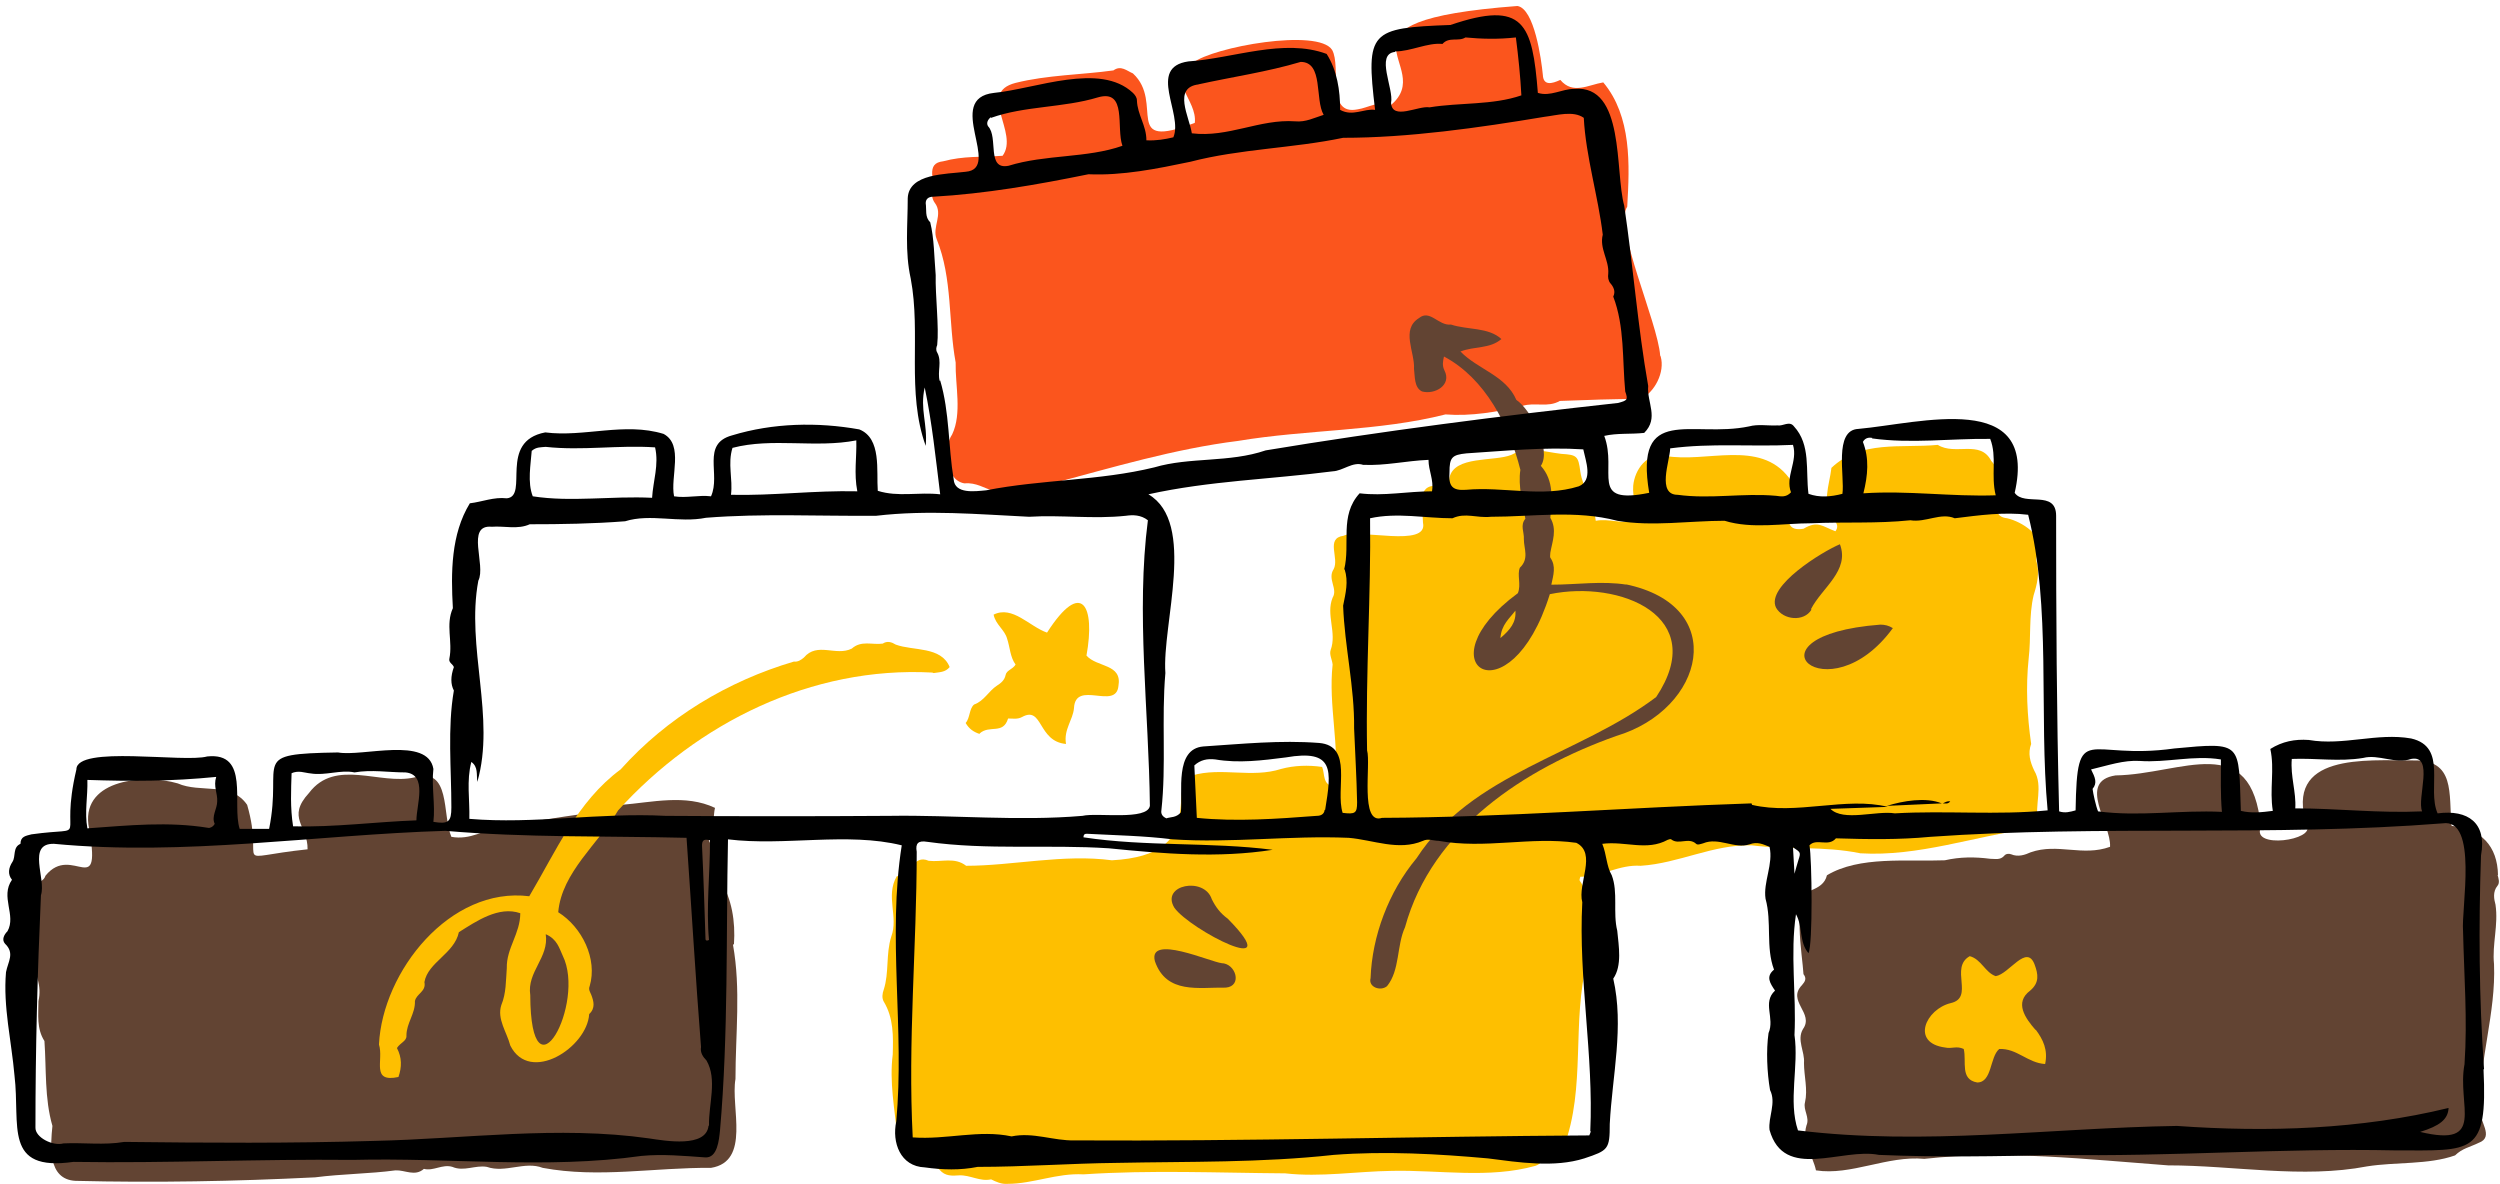 <?xml version="1.0" encoding="UTF-8" standalone="no"?><svg xmlns="http://www.w3.org/2000/svg" xmlns:xlink="http://www.w3.org/1999/xlink" fill="#000000" height="237.2" preserveAspectRatio="xMidYMid meet" version="1" viewBox="-0.6 -1.2 500.7 237.2" width="500.7" zoomAndPan="magnify"><g id="change1_1"><path d="m146.4,187.9c.3-4.6-.4-9-2.8-13-.5-.7-.9-1.5-.5-2.3.8-1.5.1-2.7-.8-3.9-.7-1-1.5-2.2-.8-3.2,1.1-1.6.7-3.3,1.1-4.9-5.9-2.8-12.6-1.1-18.8-.6-1.4.4-2.2,1.8-3.8,1.4-6.7.6-13.3,2-20.1,2.8-3.4.8-6.3,2.9-10.1,2.2-1.9-4.4,0-14.1-7.4-11.9-6.9,1.6-15.8-3.9-21.1,3.1-4.6,5-.2,6.6-.3,11.3-16.1,1.7-8.4,3.9-12.1-8.9-3.2-4.7-9.4-2.3-13.9-4.3-6.5-1.9-19-.9-17.9,8.2,2.9,15.9-3.2,3.6-8.6,10.3-.5,1.7-3.2,1.4-3.2,3.1.6,2.1,0,3.8-1.1,5.5-1.8,5.9,4.3,10.5,2.9,16.5,0,2.7-.4,5.5,1.2,8,.4,5.6,0,11.5,1.6,17-.4,4-1,10.7,4.6,11,15.9.4,32,.1,48-.7,5.4-.7,10.9-.7,16.1-1.4,1.9-.1,3.9,1.3,5.7-.3,1.9.5,3.7-1,5.7-.4,2.3,1,4.6-.4,6.9,0,3.7,1.3,7.6-1.2,11.2.2,11.2,2.1,22.4-.1,33.7,0,8-1.3,3.9-12.1,4.9-17.8,0-9,1.1-18-.5-26.9Z" fill="#624433"/></g><g id="change1_2"><path d="m499.7,174.1c-.1-5.9-3.4-9.3-9.3-9.9-.6-6.5.8-13.3-7.7-13.1-9.5,0-25.9-1.5-21.3,13,1.8,3-11.2,4.8-9.2.4-1.8-19.7-15.8-10.6-29.1-10.4-7.8,1.2-.8,9.8-1.1,14.3-5.5,2-10.5-.8-15.9,1.1-1.1.5-2.5,1-3.9.4-.5-.2-1.1-.1-1.4.3-.8.9-1.8.6-2.8.6-3.1-.4-6-.4-9.1.3-7.6.3-17.1-.9-23.6,3-.4,1.7-1.7,2.4-3.1,3-4,1.5-1.8,13-1.6,16.8.7.9.3,1.5-.3,2.2-3.1,3.2,2.5,5.6.2,8.8-1.3,2.2.4,4.5.2,6.8,0,2.6.8,5.3.2,7.9-.4,1.5,1,3,.3,4.6-1,3.3,1.3,6.1,1.9,9,7,1.1,14.3-3,21.7-2.3,16.2-1.8,32.6.1,48.8,1.3,13.3,0,26.9,2.7,39.9.2,5.6-.9,12.3-.3,17.6-2.2,1.4-1.4,3.1-1.7,4.7-2.5,3.3-1.2,0-4.4.3-6.8-.2-9.8,3.2-19.2,2.8-29-.4-4,.9-7.8.3-11.9-.3-1.1-.6-2.6.4-3.8.5-.6.2-1.5,0-2.2Z" fill="#624433"/></g><g id="change2_1"><path d="m406.3,164.3c.5,0,.9-.4,1.3-1-.8-3.2,1.1-7-.8-10.2-.8-1.7-1.3-3.4-.6-5.3-.8-5.6-1.1-11.4-.5-17.1.5-4.2,0-8.5,1-12.7.7-2.2,1.2-4.4.6-6.6-.2-.7,0-1.3.5-1.9,1-3.4-3.4-6.2-6.4-6.9-4.9-.5.8-7.2-3.2-11.5-2.2-4.3-7.2-1-10.7-3.2-7.3.7-15.4-1-21.3,4.6-.4,3.5-2.1,7.3.5,10.4.7.8.9,1.5.3,2.3-2.7-1-3.5-2.2-6.4-.5-6.2,1-.4-7.5-2.9-10.2-5.9-7.8-16.6-2.9-24.8-4.4-3.6-.7-6.1,2.7-6.4,6-.2,2.4.9,4.6.3,7-2.6.7-5.1-.5-7.8,0-.4-3.6-2.6-6.5-3.1-9.9-.4-3.1-.7-3.3-3.8-3.5-3.4-.4-6.7-1.6-10,.2-3.4,1.4-11.5.1-12.4,4.6,0,1.7-2,1.4-3.2,1.6-3.5.3-2.1,5-2.1,7.4,1.1,5.1-12.9,1.1-15.9,2.6-3.7.5-.8,4.5-2,6.7-1.3,2,.9,3.9-.2,5.7-1.4,3.4.9,7-.4,10.5-.3.9.3,1.9.4,2.9-.9,8.2,1.5,16.4.4,24.5-2.5-.4-1.9-2.5-2.5-4-2.8-.4-5.6-.3-8.2.4-5.9,1.9-12-.4-17.8,1.3-5.6,2.1,3.8,15.9-16.1,17-9.7-1.3-19.9,1.1-29.2,1.1-2.3-1.8-4.9-.7-7.5-1-3.2-1.4-3.6,3.1-6.4,3.1-2.3,4,.4,8.1-1.1,12.1-1.1,3.5-.4,7.2-1.5,10.6-.3.8-.4,1.7,0,2.4,2,3.3,1.9,7,1.8,10.6-.7,5.5.4,10.9.9,16.3-.3,2.6.9,4,3.5,4.5,1.7,0,1.9,2.1,3.6,1.9.5,0,1.1,0,1.4.4,1.1,1.3,2.5,1.2,3.9,1.1,2.2-.1,4.2,1.3,6.4.8,1,.5,2.1,1,3.3.9,5.1,0,9.9-2.2,15.2-1.9,13.5-.9,26.9-.3,40.4-.2,7.1.8,14.3-.4,21.4-.5,9.5-.2,19.4,1.6,28.7-1,2.6-.8,2.2-4.9,5.7-3.8,4.5-11.9,1.5-25,4.7-37.3,1.1-2.7-1-5.7.5-8.3-.3-2.5-.4-5.5-2-7.7-.1-.1,0-.5.1-.8,4.3,0,7.8-2.5,12.1-2.2,7.7-.5,14.5-4.3,22.2-4.1,7.2.9,14.5.1,21.8,1.6,11.6.7,22.8-3.4,34.3-5Z" fill="#febf00"/></g><g id="change2_2"><path d="m186.4,133.6c1.1-.2,2.3-.1,3.2-1.2-1.7-4.2-7.3-3.2-10.8-4.5-.8-.5-1.7-.8-2.6-.2-2.1.3-4.3-.7-6.2,1-3.2,1.6-6.9-1.4-9.6,1.8-.6.5-1.2.9-2,.8-13.2,3.9-25.4,11.2-34.7,21.6-8.7,6.4-13,16.5-18.3,25.4-15.9-2-29.4,15.1-30.1,29.7,1,3.1-1.7,7.7,3.9,6.5.7-2,.7-3.9-.3-5.8.7-1.1,2-1.4,1.9-2.5,0-2.5,1.8-4.4,1.7-6.9.3-1.5,2.3-1.9,1.9-3.8.7-4,6-5.7,6.9-10,3.5-2.2,8-5.3,12.3-3.8,0,4.1-2.8,7-2.7,11-.2,2.5-.1,5-1.1,7.4-.9,2.8,1.1,5.4,1.8,8.1,3.9,7.8,15.4.4,15.8-6.3,1.3-1.2.9-2.6.4-3.9-.2-.5-.6-1-.3-1.7,1.6-5.4-1.5-11.8-6.3-14.8.7-8,8.1-13.8,12-20.4,15.9-17.5,38.7-28.9,62.9-27.6Zm-74.3,56.6c4.7,9.5-6.4,30.1-6.5,7.9-.7-4.7,3.8-7.5,3.1-12.2,2.3,1,2.7,2.8,3.4,4.3Z" fill="#febf00"/></g><g id="change2_3"><path d="m195.6,145.7c2-1.8,4.7.3,5.7-3,1,0,1.9.2,2.8-.3,4.2-2.3,3.1,4.9,8.8,5.4-.5-2.9,1.4-4.8,1.6-7.2.3-5.7,8.4.5,8.9-4.4.8-4.5-4.3-3.7-6.4-6.1,1.8-9.9-.9-15.5-7.9-4.6-3.5-1.2-6.9-5.5-10.7-3.6.4,2,2.2,3,2.7,4.8.6,1.8.6,3.7,1.7,5.2-.6,1-1.8,1.1-2,2.1-.2,1-.9,1.6-1.7,2.1-1.7,1.1-2.6,3.1-4.6,3.8-1,.8-.8,2.7-1.7,3.7.7,1.2,1.6,1.8,2.8,2.2Z" fill="#febf00"/></g><g id="change2_4"><path d="m407.1,205.1c-2.1-2.4-4.3-5.5-1.1-7.9,1.9-1.6,1.6-3.3.9-5.2-1.6-4.3-5.1,1.9-7.8,2.3-2.1-.7-2.9-3.4-5.2-4-4.1,2.3,1,8.3-3.8,9.4-5,1.2-8.1,8-1.1,8.9,1.3.3,2.3-.4,3.7.3.6,2.5-.8,6.1,2.7,6.7,3,0,2.5-5.1,4.4-6.7,3.5-.2,5.7,2.8,9.2,3,.6-2.8-.4-4.9-1.9-6.9Z" fill="#febf00"/></g><g id="change3_1"><path d="m331.9,70c-.5-6.7-9.3-25.9-6.6-29.8.5-8.4.9-18.1-4.8-24.9-3,.5-6.1,2.5-8.6-.5-1.7.8-3.4,1.2-3.5-1-.3-3.1-1.7-13.3-5.1-13.8-40.8,3.1-15.6,11.8-25.4,19.9-2.1-1.1-4.5.5-6.6.8-6.4,1.3-3.2-8.5-5.1-11.9-2.8-4.4-23.9-.6-27.9,2.6-5.4,3.7.9,7.3.4,12-14.8,5.7-6-4-12.4-9.9-1.2-.5-2.4-1.7-3.9-.6-6.5.9-13.2.9-19.6,2.5-7.8,2,.8,10-2.6,14.6-4.3.3-7.8,0-11.9,1.1-1.7.2-2.3,1-2.2,2.7.5,1.9-.7,3.9.5,5.6,1.8,2.3-.6,4.9.4,7.3,3.2,7.9,2.3,16.6,3.8,24.7-.1,4.6,1.3,10.2-.7,14.4-1.8,2.6-1.4,9.1,2.4,9.8,2.5-.2,4,1,6.1,1.6,1.7-.4,3.3-1.1,5.1-.3,2.2-1,3.7-1.4,6.2-1.2,12.4-3.3,24.7-7,37.5-8.6,13.8-2.3,28.1-1.9,41.5-5.3,5.1.4,10.4-.5,15.4-1.7,2.5-.8,5.1.4,7.5-1,5.4-.2,10.8-.4,16.2-.4,2.8-1.3,4.9-5.4,4-8.5Z" fill="#fb551d"/></g><g id="change1_3"><path d="m325.2,115.9c-5-.8-10,0-15.1,0,.4-1.9,1-3.7-.2-5.4-.1-.2,0-.6,0-1,.4-2.3,1.4-4.6,0-7,.3-3.6.8-7.4-1.9-10.4,2.2-3.2-2-11.3-4.9-13.2-2.1-4.9-7.7-6.1-11.2-9.7,2.8-1.1,5.9-.5,8.2-2.5-2.6-2.4-6.8-1.8-10.1-2.9-2.5.3-4.2-3.1-6.4-1.3-3.7,2.3-.8,6.8-1,10.2.2,1.5,0,3.7,1.6,4.5,2.6.7,6-1.3,4.5-4.2-.5-1-.3-1.9-.1-2.8,8.3,4.4,13.1,13.9,15.3,22.7-.5,3.3.5,6.7,1,9.8-1.1,1.3-.2,2.7-.3,4.1,0,1.9,1.1,3.9-.8,5.7-.6,1.4.3,3.4-.4,5.1-19.6,14.4-1.6,25.9,6.4.2,14-2.9,32.1,4.4,21.3,20.6-15.5,11.7-36.9,15.2-48,32.3-5.6,6.7-8.9,15.6-9.2,24-.5,1.8,2,2.7,3.3,1.6,2.6-3.2,1.9-8.1,3.6-11.8,5.4-19.7,24-31.8,42.3-38.3,17.7-5.3,22.8-26.1,1.8-30.4Zm-25.3,10.7c.2-2.7,1.8-3.9,3-5.5.2,2.3-1,3.8-3,5.5Z" fill="#624433"/></g><g id="change1_4"><path d="m362.1,120.8c2.2-4.3,7.8-7.7,5.8-13-3.4,1.4-14.9,8.4-12.8,12.7,1.4,2.5,5.6,2.9,7.1.4Z" fill="#624433"/></g><g id="change1_5"><path d="m376,123.9c-28.6,2.2-10.5,18.5,2.5.7-.8-.5-1.6-.7-2.5-.7Z" fill="#624433"/></g><g id="change1_6"><path d="m244.1,191.7c-2.2-.2-14.8-5.9-13.4-.4,2.3,6.7,8.9,5.2,14.2,5.3,3.4-.3,2-4.9-.9-4.9Z" fill="#624433"/></g><g id="change1_7"><path d="m245.3,182.8c-1.5-1.1-2.4-2.3-3.2-3.9-1.5-4.6-10.3-2.9-7.5,1.7,3.1,4.4,22.9,14.6,10.7,2.2Z" fill="#624433"/></g><g id="change4_1"><path d="m496.9,212.9c-1-14.2-1.1-28.6-.6-42.8,1.2-6.5-2.6-9.2-8.7-8.4-2.2-5,2.1-13.3-5.3-15-6.8-1.2-13.6,1.5-20.5.3-2.8-.2-5.3.3-7.7,1.8.9,4.1-.2,8.1.5,12.4-2.3.3-4.3.5-6.4,0-.5-13.7.5-13.8-13.3-12.5-17.7,2.5-19.5-5.9-19.8,12.4-1.1.3-2.1.6-3.3.2-.5-19.7-.6-39.5-.6-59.2,0-5.3-6.4-1.8-8.3-4.6,4.8-20.8-19-13.9-31.3-12.8-5,.2-2.7,9.6-3.2,13-2.3.6-4.6.8-6.8,0-.6-4.7.5-9.8-2.9-13.5-.9-1.2-2.2,0-3.3-.2-1.9.1-3.9-.3-5.7.2-11.5,2.4-23-4.6-20,13.3-12.2,2.5-6.3-4.2-9-11.4,2.6-.6,5.3-.3,8-.6,3-3,.5-6.1.8-9.4-2.1-11.9-3-24-4.8-36.1-1.9-6.8.2-24.3-10-23.4-2.5,0-4.8,1.6-7.3.8-1.1-13.9-2.8-18.6-17.5-13.6-16.1.6-17,1.2-15.1,17-2.2-.3-4.5,1.4-7,0,0-3.9-.6-7.9-2.7-11.2-8.6-3.2-18.7.9-27.7,1.5-8.3,1.2-1,10.5-3,15.2-1.7.4-3.4.7-5.4.6,0-3-1.8-5.1-1.9-8,0-.6-.4-1.1-.8-1.5-6.6-6.2-19.5-.8-27.8,0-10.1,1.1,1.7,15.2-5.7,15.8-3.9.5-11.4.3-11.6,5.3,0,5.4-.6,10.7.6,16.1,2.1,11.1-.9,22.7,3,33.5.4-4.5-1.2-7.3-.2-11.7,1.5,7.2,2.2,14.2,3.1,21.4-4.3-.5-8.4.6-12.5-.7-.3-4,.8-10.5-3.7-12.3-8.4-1.5-17.3-1.3-25.5,1.2-6.2,1.7-2.2,7.8-4.2,12.2-2.5-.3-4.9.4-7.4,0-.8-3.9,2-10.3-2.1-12.5-7.8-2.4-15.9.7-23.7-.3-9.5,1.8-3.2,12.8-7.7,13.2-2.6-.3-4.9.7-7.4,1-3.8,6.2-3.8,13.9-3.4,21-1.5,3.3,0,6.7-.7,10.1-.2.8.7,1.1.9,1.7q-1,2.8,0,4.7c-1.3,7.5-.5,15.7-.5,23.4,0,2.9-.6,3.4-3.6,2.9.4-3.4-.4-7.1,0-10.6-1.1-6.6-14.2-2.4-19.1-3.3-18,.3-11,1.4-13.8,15.3h-5.9c-1.6-5,2.1-15.4-6.5-14.5-4.6,1.3-26.2-2.3-26.2,2.6-3.6,15.3,3.2,11.3-9,13-1.1.3-2.2.4-2.2,1.9-1.6.7-.9,2.5-1.6,3.6-.8,1.2-1,2.5-.1,3.6-2.4,3.4.9,7.1-.9,10.3-.7.7-1.2,1.7-.5,2.5,2,1.9.6,3.6.2,5.7-.6,6.9,1.1,13.8,1.7,20.7,1.2,10-2.3,19.3,11.8,17.3,18.6.3,37.3-.6,56-.4,19.2-.5,38.7,1.9,57.8-.8,4.2-.4,8.5,0,12.7.3,2.5.2,2.8-3.5,3-5.4,1.7-19.3,1.2-39.4,1.6-58.3,11.3,1.4,23.9-1.5,34.8,1.2-2.9,18.3.6,36.9-1.1,55.3-.9,4.2.8,9,5.7,9.2,3.6.5,7.1.6,10.6-.1,9.3,0,18.6-.7,27.9-.8,14.5-.3,28.8,0,43.4-1.6,10.3-.8,20.9-.2,30.9.7,6.2.8,13.3,1.9,19.3,0,4.8-1.6,5.1-1.8,5.1-6.9.5-9.7,2.9-19.5.7-29.1,1.8-2.6,1.1-6.5.8-9.6-.9-3.6.2-7.7-1.1-11.1-1.1-1.9-1-4.1-1.9-6.3,4.6-.6,8.9,1.5,13.1-.8.2-.1.6-.2.7-.1,1.5,1.2,3.5-.5,5,.9.3.3,1,0,1.4-.1,3.1-1.3,6.3,1.2,9.3.2,1.6-.6,2.7,0,4,.5.8,3.4-1.3,7.1-.8,10.4,1.3,4.7,0,9.7,1.7,14.2-1.7,1.4-.8,2.7.2,4.2-2.6,2.4,0,5.5-1.3,8.5-.5,3.5-.3,7.9.3,11.4,1.3,2.6-.4,5.4-.1,8,2.9,10.3,14.5,3.5,21.9,5,11.8.5,23.8.3,35.6,0,22.6.4,45.2-1.4,67.9-.9,15.5,0,18.4,1,17.6-16.2Zm-38.5-62.1c4.8-.2,9.5.6,14.3-.2,3.1-.8,6.5,1.3,9.6.2,4.7-.9,1.1,7.9,2.2,10.5-8.7.4-16.8-.6-25.4-.6.2-3.3-1-6.4-.7-9.9Zm-30.5.4c5.5.4,10.8-1.2,16.3-.3,0,3.6-.1,6.9.2,10.5-8.4-.4-16.6,1-24.8-.1-.4-.9-1-3.6-1.1-4.5,1-1.2.5-2.3-.3-3.9,3.4-.8,6.5-1.9,9.8-1.7Zm-53.6-64.6c7.9,1.1,15.8,0,23.7.1,1.4,3.6.1,7.3,1.1,11.3-9,.3-17.6-1-26.5-.4.9-3.6,1.2-7-.1-10.3.5-.9,1.3-.9,1.9-.8Zm-40.4,2c8.3-1.1,16.3-.3,24.6-.7,1,3.3-1.6,6.4-.4,9.5-1,1.1-2.1.8-3,.7-6.6-.6-13.1.7-19.7-.2-4.2,0-1.6-6.7-1.5-9.2Zm-55.1-79.5c3.2,0,6.5-1.8,9.5-1.5,1.3-1.5,3.2-.4,4.6-1.3,3.2.3,6.5.4,10.1,0,.5,3.9.9,7.8,1.1,11.6-5.8,2-12.3,1.4-18.4,2.4-2.2-.4-7.5,2.7-7.7-.9.6-2.8-3.2-9.8.8-10.2Zm-39.4,6.6c6.8-1.5,13.8-2.5,20.5-4.5,4.6,0,2.8,7.5,4.6,10.6-1.9.6-3.6,1.5-5.7,1.3-7.1-.5-13.4,3.3-20.7,2.4-.5-3.3-3.9-9.2,1.4-9.8Zm-41.5,6.7c6.7-2.4,14.5-2,21.4-4.1,5.9-1.7,3.6,6.1,4.9,9.7-7.1,2.5-15.4,1.7-22.8,4-4.5.9-2-5.7-4.1-7.9-.4-.6-.1-1.3.5-1.8Zm-10.3,52.7c-.5-1.9.5-3.9-.5-5.7-.3-.5-.2-1,0-1.5.4-3.5-.4-10-.3-14-.3-3.5-.3-7.4-1.1-10.6-1.1-1-.7-2.5-.9-3.8,0-.8.5-1.3,1.5-1.3,10.5-.6,20.8-2.4,31.1-4.5,6.8.3,13.7-1.1,20.4-2.5,10-2.6,20.6-2.7,30.6-4.8,13.1,0,27.1-2,40.3-4.2,2.5-.3,5.8-1.3,7.9.2.4,7.7,2.9,15.8,3.8,23.4-.7,2.8,1.3,5.1,1.1,7.8-.1.7,0,1.4.4,1.9.7.8,1.1,1.7.6,2.7,2.3,6,1.8,12.7,2.4,19,.6,1.7.4,1.8-1.4,2.3-23.6,2.6-47.1,5.6-70.6,9.5-7.3,2.5-15.2,1.3-22.3,3.4-11,2.7-22.5,2.4-33.7,4.6-2.2.2-6.3.8-6.5-2.2-1.1-6.6-.8-13.4-2.7-19.8Zm128,21.1c-7.3,2.3-15.1,0-22.6.7-2.8.2-3.5-.8-3.3-3.5,0-3,.5-3.5,3.4-3.8,7.8-.5,15.6-1.3,23.4-.8.5,2.4,2,6.2-.9,7.4Zm-46.9,16.6c.8,2.5.2,4.8-.3,7.3.3,8.2,2.3,16.3,2.2,24.6.2,4.9.5,9.8.6,14.8,0,2.2-.4,2.4-2.9,2.1-1.5-4.8,2.2-13.4-4.7-14-7.8-.6-15.5.2-23.2.7-5.8.5-4.1,9.1-4.5,13.2-.9,1.1-2.1.9-2.9,1.2-.9-.4-1.1-1-1-1.6,1-9.1,0-18.3.8-27.5-.7-9.8,6.3-30.1-3.4-35.8,12.2-2.7,24.5-3,36.9-4.6,2.1-.1,4-2,6.1-1.3,4.5.2,8.5-.8,13.1-1,0,2.2,1.1,4,.7,6.3-4.9,0-9.7,1-14.5.4-4.1,4.5-1.8,10.1-3.1,15.3Zm-4,48.2c-.1.9-.8,1.2-1.6,1.2-7.9.6-16.1,1.2-24,.4-.2-3.5-.3-7-.5-10.5,1.2-1.1,2.6-1.4,4.2-1.2,4.7.8,9.4.2,14.1-.4,9.8-1.7,9.2,2.5,7.9,10.5Zm-118.6-72.5c8-2.1,16.6.1,24.8-1.5.1,3.4-.5,6.6.2,10.2-8.6-.2-16.9.9-25.3.7.4-3.2-.7-6.2.3-9.4Zm-40.2.6c.9-.8,1.8-.7,2.8-.8,7.3.8,14.6-.4,21.9.1.8,3.5-.4,6.7-.6,10.1-8.2-.4-16.2.9-23.9-.3-1.1-2.8-.4-6.4-.2-9.2Zm-48.2,64.6c1.5-.7,2.7-.1,3.9,0,3,.5,6-.8,8.8-.2,3.4-.6,6.8,0,10.2,0,4.5.4,2.2,6.5,2.2,9.6-8.2.3-16.3,1.4-24.7,1.2-.6-3.8-.4-7.3-.3-10.7Zm-40.9,1.3c8.9.3,16.8.3,25.9-.6-.6,1.9.3,3.3.2,4.9,0,1.5-1.2,3-.5,4.5-.3.6-1,.9-1.3.8-8-1.3-15.8-.5-24.2.1-.6-3.2.1-6.4,0-9.7Zm124.5,69.3c-.5,4.4-8.6,3-11.9,2.5-18.2-2.6-36.8.1-55.1.5-16.7.5-33.3.4-50,.2-4.1.7-8.2.1-12.2.3-2.1.6-5.7-1.2-5.6-3.2,0-15.6.4-31,1.1-46.5,1.1-3.3-2.9-10.4,2.6-10.3,26.2,2.5,52.3-1.8,78.4-2.6,16.1,1.4,32.2,1,48.3,1.4,1,14.2,1.8,27.9,2.9,41.9-.2,1.1.4,2,1.1,2.7,2.2,3.8.4,8.8.5,13Zm.2-37.3c-.7.4-.8,0-.8-.1-.2-6.2-.4-12.5-.7-18.7,0-.9.2-1.5,1.6-1.1,0,6.8-.8,13.5-.2,20Zm35.9-24.8c-15,.1-29.7.1-44.7,0-13.2-.7-26.3,1.7-39.3.6.1-3.9-.6-7.6.4-11.4,1.4,1,1,2.5,1.2,4,3.7-12.9-2.3-27,.2-40.3,1.6-3.1-2.6-11.3,2.7-10.8,2.5-.2,5.2.6,7.6-.5,6.2,0,12.7-.1,19.1-.6,5.1-1.6,10.8.4,16.2-.7,11.4-.9,22.6-.3,34.1-.4,10.2-1.2,20.4-.3,30.6.2,6.4-.4,12.9.5,19.4-.2,1.4-.2,3-.2,4.4.9-2.4,18.5.2,38.3.4,57.2-.5,3-10.6,1.3-13.5,2-12.9,1.1-25.8-.2-38.6,0Zm140.6,63.1c0,.3-.2.6-.3.9-34.2.2-68.8,1.2-103.1,1-4.2.1-8.3-1.7-12.6-.8-6.5-1.4-13,.7-19.8.2-1-19.3.8-38,.8-57.2-.3-1.7.3-2.3,2.1-2,12.1,1.7,24.3.5,36.4,1.3,10.9,1.1,21.9,2,32.8.3-12.5-1.6-25.4-.6-37.9-2.5,0-.8.5-.7.9-.7,5.6.3,11.3.4,16.9,1.1,11.8.8,23.5-.8,35.3-.3,4.9.4,10,2.7,14.9.6,1-.5,2.1,0,3.1,0,9.4,1.7,18.4-.9,27.6.4,4.2,2.1.2,8.2,1.2,11.9-.8,15.3,2.3,30.6,1.6,45.9Zm32.2-65.6c-24.6.8-49.3,2.8-74,2.9-4.5,1.5-2.2-10.8-3-13.5-.3-15.6.8-31.2.6-46.5,5.4-1.2,11.1,0,16.5,0,2.6-1.2,4.8,0,7.7-.3,8.3,0,17-1.4,25.3.8,7,1.2,14.5,0,21.5,0,5.5,1.7,11.7.5,17.4.5,6.6-.3,13.1.1,19.8-.6,3.1.5,6.1-1.6,8.9-.4,4.8-.6,9.9-1.3,14.7-.7,4.7,18.5,2.1,39.8,3.9,59.2-10.1,1-20.4,0-30.6.6-3.7-.6-10.3,1.7-12.9-.9,3.9-.1,7.7-.3,11.5-.4h0c-8.4-2.1-18.3,1.7-27.2-.4Zm9.4,11.3c-.3.9-.5,1.8-.8,2.8-.1-1.7-.2-3.4-.3-5.3,1.5,1,1.6,1,1.1,2.5Zm133.4,40.9c-1.6,8.3,4.5,16.8-8.9,13.6,3.9-1.2,5.6-2.5,5.7-4.8-17.6,4.3-36.2,4.9-54.4,3.6-25.4.4-50.5,4-75.9.9-2-5.9.2-12.8-.7-19.1.4-8.1-.9-16.3.3-24.2,1.4,2.5.6,5.6,2.5,7.8.9-1.7.7-19,.2-21.6,1.4-1.5,3.8.4,5.3-1.4,6.3.2,12.7.3,18.9-.3,34-2.4,68.5,0,102.6-2.7,7.2-1.1,3.7,17.1,4.1,21.6.2,8.8.9,17.8.3,26.5Z" fill="#000000"/></g><g id="change4_2"><path d="m388.3,159.7c-3.2-1.3-7.8-.5-11,.5,3.7-.2,7.3-.3,11-.5Z" fill="#000000"/></g><g id="change4_3"><path d="m388.3,159.7c0,0,.2,0,.2,0,0,0-.2,0-.2,0Z" fill="#000000"/></g><g id="change4_4"><path d="m388.3,159.7s0,0,0,0c0,0,0,0,0,0Z" fill="#000000"/></g><g id="change4_5"><path d="m390,159.3c-.7-.1-1,.2-1.5.4.5,0,1,.2,1.5-.4Z" fill="#000000"/></g></svg>